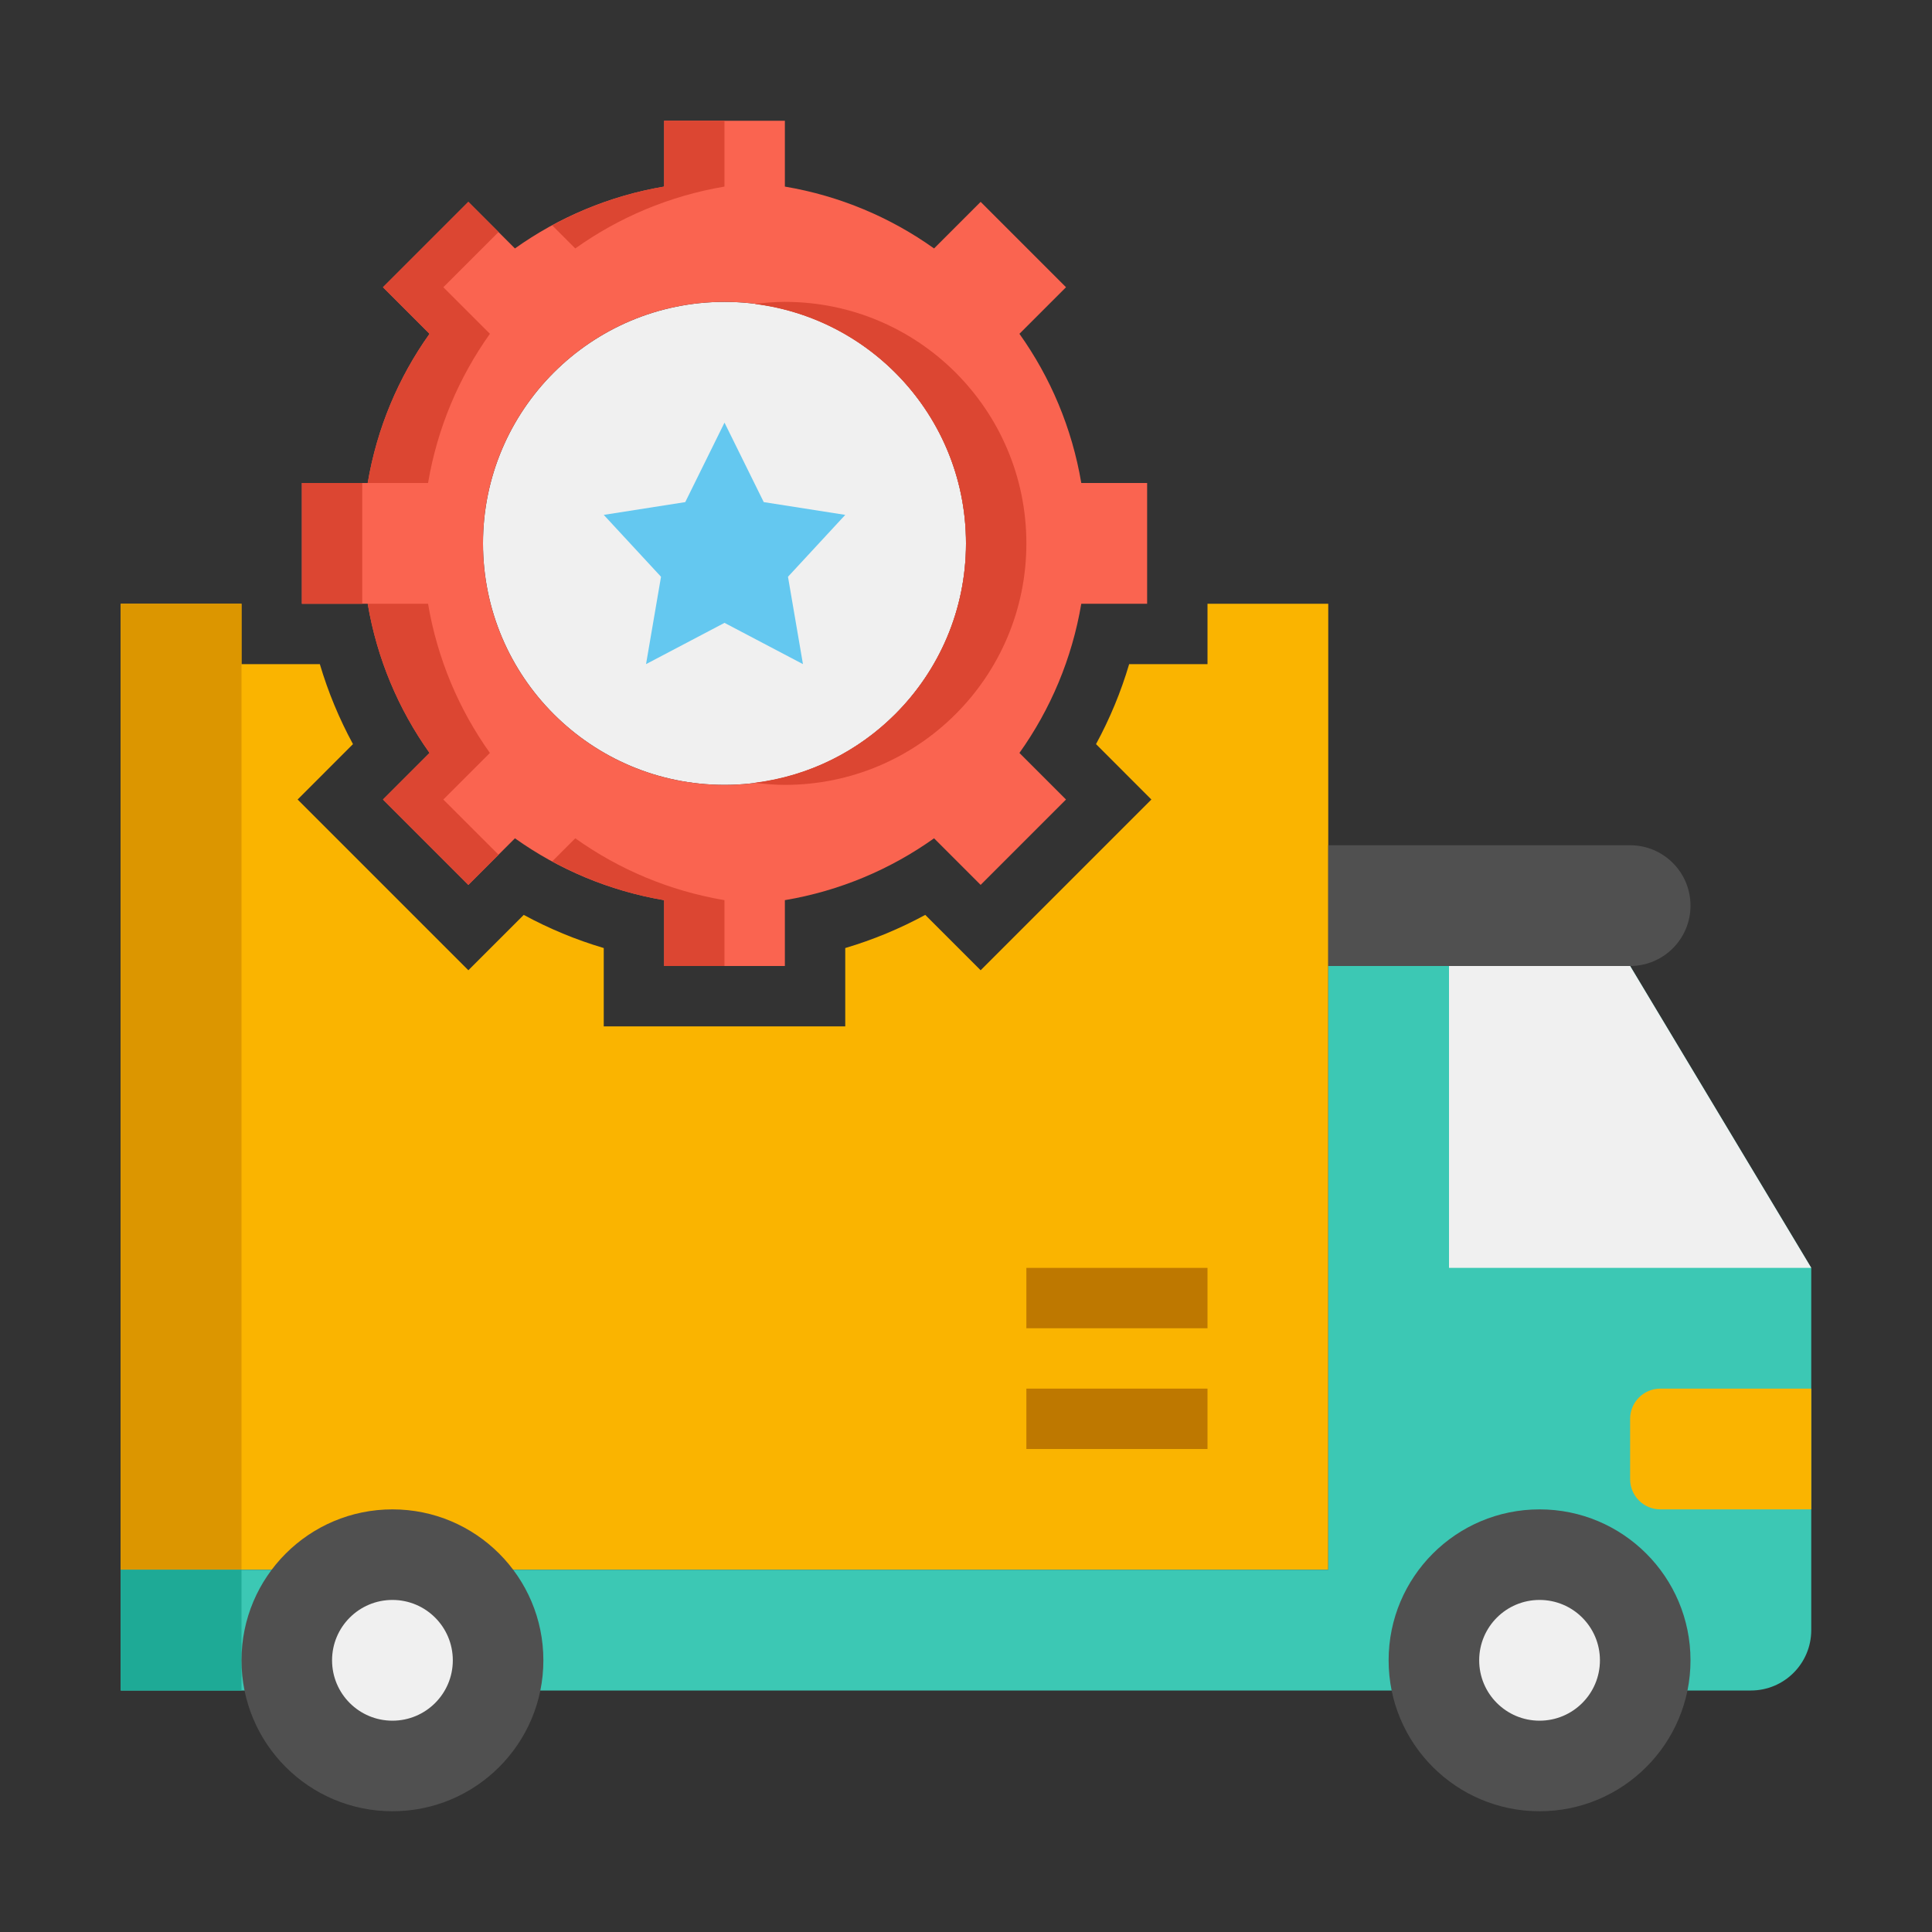 <svg width="64" height="64" viewBox="0 0 64 64" fill="none" xmlns="http://www.w3.org/2000/svg">
<rect x="0" y="0" width="64" height="64" fill="#333333" stroke="none"/>
<path d="M24 26C19.582 26 16 22.418 16 18C16 13.582 19.582 10 24 10C28.418 10 32 13.582 32 18C32 22.418 28.418 26 24 26Z" fill="#F0F0F0"/>
<path d="M40 20V22H37.405C37.132 22.921 36.765 23.807 36.307 24.65L38.141 26.485L32.485 32.141L30.65 30.307C29.806 30.765 28.921 31.132 28 31.405V34H20V31.405C19.079 31.132 18.193 30.765 17.35 30.307L15.515 32.141L9.859 26.485L11.693 24.65C11.235 23.806 10.868 22.921 10.595 22H8V20H4V52H44V20H40Z" fill="#FAB400"/>
<path d="M54 32H44V52H4V56H58C59.105 56 60 55.105 60 54V42L54 32Z" fill="#3CC8B4"/>
<path d="M4 20H8V52H4V20Z" fill="#DC9600"/>
<path d="M4 52H8V56H4V52Z" fill="#1EAA96"/>
<path d="M54 32H44V28H54C55.105 28 56 28.895 56 30C56 31.105 55.105 32 54 32Z" fill="#505050"/>
<path d="M60 42H48V32H54L60 42Z" fill="#F0F0F0"/>
<path d="M55 50H60V46H55C54.448 46 54 46.448 54 47V49C54 49.552 54.448 50 55 50Z" fill="#FAB400"/>
<path d="M51 60C48.239 60 46 57.761 46 55C46 52.239 48.239 50 51 50C53.761 50 56 52.239 56 55C56 57.761 53.761 60 51 60Z" fill="#505050"/>
<path d="M13 60C10.239 60 8 57.761 8 55C8 52.239 10.239 50 13 50C15.761 50 18 52.239 18 55C18 57.761 15.761 60 13 60Z" fill="#505050"/>
<path d="M51 57C49.895 57 49 56.105 49 55C49 53.895 49.895 53 51 53C52.105 53 53 53.895 53 55C53 56.105 52.105 57 51 57Z" fill="#F0F0F0"/>
<path d="M13 57C11.895 57 11 56.105 11 55C11 53.895 11.895 53 13 53C14.105 53 15 53.895 15 55C15 56.105 14.105 57 13 57Z" fill="#F0F0F0"/>
<path d="M34 42H40V44H34V42Z" fill="#BE7800"/>
<path d="M34 46H40V48H34V46Z" fill="#BE7800"/>
<path d="M38 20V16H35.819C35.512 14.181 34.799 12.502 33.77 11.058L35.313 9.515L32.485 6.687L30.942 8.23C29.497 7.2 27.819 6.488 26 6.181V4H22V6.181C20.181 6.488 18.503 7.201 17.058 8.23L15.515 6.687L12.687 9.515L14.23 11.058C13.2 12.502 12.488 14.181 12.181 16H10V20H12.181C12.488 21.819 13.201 23.497 14.23 24.942L12.687 26.485L15.515 29.313L17.058 27.77C18.502 28.799 20.181 29.512 22 29.819V32H26V29.819C27.819 29.512 29.497 28.799 30.942 27.77L32.485 29.313L35.313 26.485L33.77 24.942C34.799 23.498 35.512 21.819 35.819 20H38ZM29.656 23.657C28.208 25.105 26.209 26 24 26C21.791 26 19.792 25.105 18.344 23.657L18.343 23.656C16.895 22.208 16 20.209 16 18C16 13.582 19.582 10 24 10C28.418 10 32 13.582 32 18C32 20.209 31.105 22.208 29.657 23.656L29.656 23.657Z" fill="#FA6450"/>
<path d="M19.057 8.23C20.502 7.2 22.18 6.488 23.999 6.181V4H21.999V6.181C20.676 6.404 19.431 6.848 18.293 7.466L19.057 8.23Z" fill="#DC4632"/>
<path d="M14.18 16C14.487 14.181 15.2 12.502 16.229 11.058L14.686 9.515L16.514 7.687L15.514 6.687L12.686 9.515L14.229 11.058C13.199 12.502 12.487 14.181 12.18 16H14.18Z" fill="#DC4632"/>
<path d="M26 10C25.661 10 25.328 10.028 25 10.069C28.945 10.562 32 13.921 32 18C32 20.209 31.105 22.208 29.657 23.656L29.656 23.657C28.431 24.882 26.808 25.704 25 25.93C25.328 25.972 25.661 26 26 26C28.209 26 30.208 25.105 31.656 23.657L31.657 23.656C33.105 22.208 34 20.209 34 18C34 13.582 30.418 10 26 10Z" fill="#DC4632"/>
<path d="M10 16H12V20H10V16Z" fill="#DC4632"/>
<path d="M19.057 27.77L18.293 28.534C19.431 29.152 20.677 29.595 21.999 29.819V32H23.999V29.819C22.18 29.512 20.502 28.8 19.057 27.77Z" fill="#DC4632"/>
<path d="M14.685 26.485L16.228 24.942C15.199 23.497 14.487 21.819 14.18 20H12.18C12.487 21.819 13.2 23.497 14.229 24.942L12.686 26.485L15.514 29.313L16.514 28.313L14.685 26.485Z" fill="#DC4632"/>
<path d="M24 20.633L21.401 22L21.897 19.106L20 17.056L22.7 16.633L24 14L25.3 16.633L28 17.056L26.103 19.106L26.599 22L24 20.633Z" fill="#64C8F0"/>
</svg>
